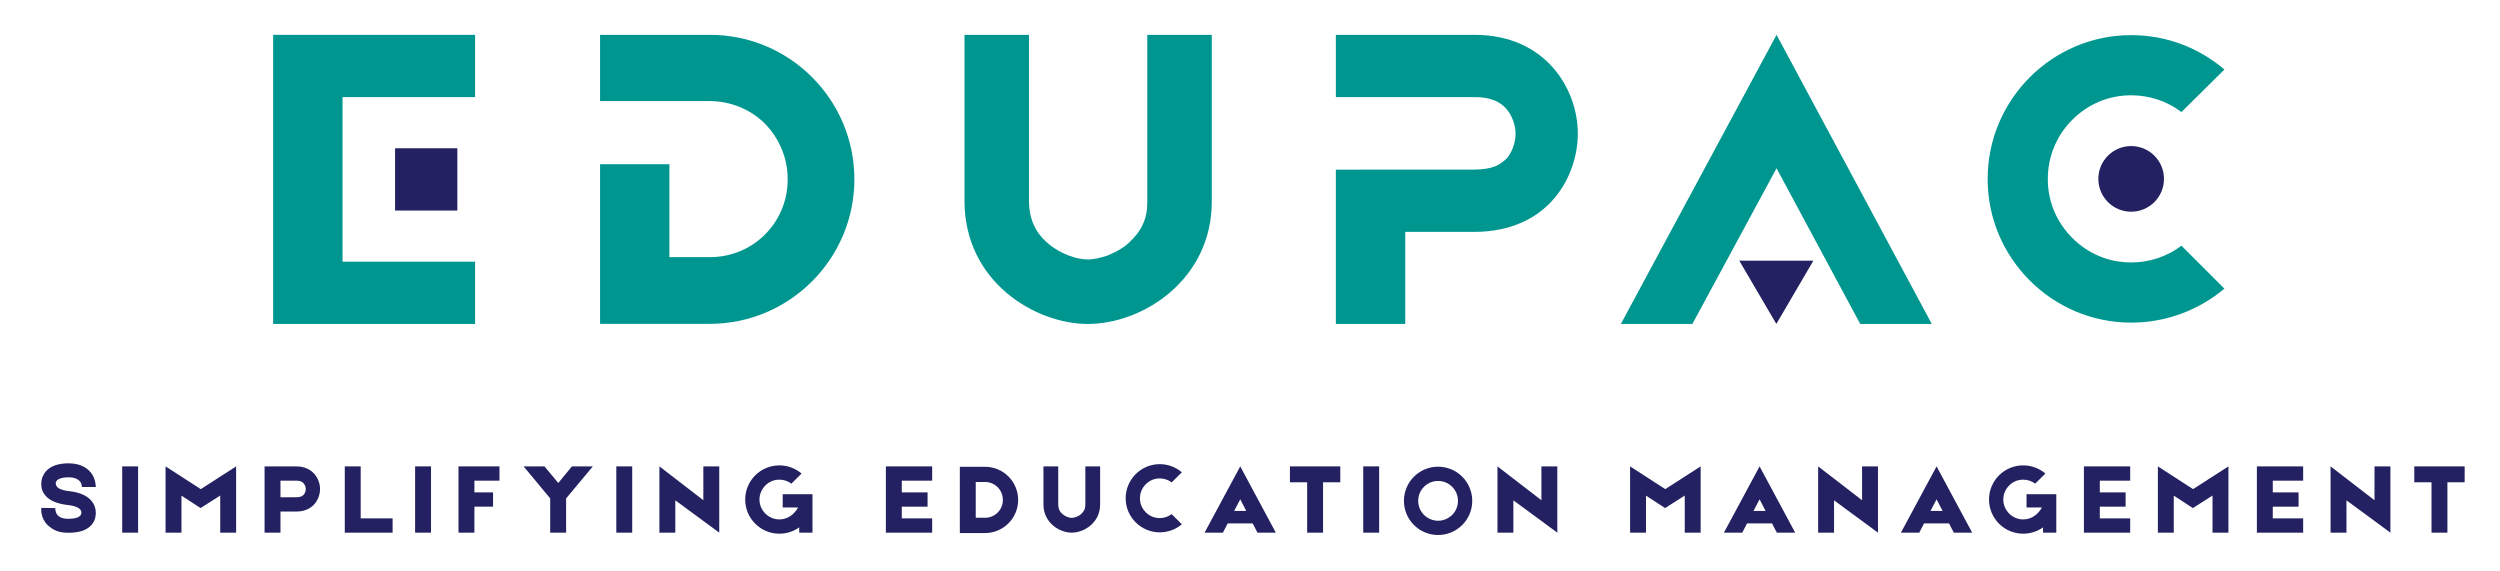 <?xml version="1.0" encoding="UTF-8" standalone="no"?><!DOCTYPE svg PUBLIC "-//W3C//DTD SVG 1.1//EN" "http://www.w3.org/Graphics/SVG/1.1/DTD/svg11.dtd"><svg width="100%" height="100%" viewBox="0 0 280 64" version="1.1" xmlns="http://www.w3.org/2000/svg" xmlns:xlink="http://www.w3.org/1999/xlink" xml:space="preserve" xmlns:serif="http://www.serif.com/" style="fill-rule:evenodd;clip-rule:evenodd;stroke-linejoin:round;stroke-miterlimit:2;"><g id="Layer-1" serif:id="Layer 1"><path d="M135.721,3.902l0,18.681c0,8.668 -7.621,13.699 -13.898,13.699c-5.78,0 -13.799,-4.631 -13.799,-13.797l0,-18.583l7.223,0l0,18.583c0,1.991 0.698,3.588 2.143,4.782c1.443,1.244 3.287,1.793 4.433,1.793c0.697,0 1.495,-0.199 2.241,-0.449c0.848,-0.348 1.695,-0.795 2.342,-1.395c0.647,-0.596 1.196,-1.244 1.544,-1.992c0.397,-0.798 0.548,-1.643 0.548,-2.641l0,-18.681l7.223,0Z" style="fill:#009690;fill-rule:nonzero;"/><path d="M165.158,3.902l-15.543,0l0.003,6.974l15.54,0.001c1.595,0 2.74,0.399 3.538,1.295c0.746,0.847 1.046,1.993 1.046,2.791c0,0.747 -0.249,1.893 -0.947,2.74c-0.35,0.346 -0.698,0.597 -1.146,0.846c-0.696,0.3 -1.544,0.448 -2.589,0.448l-15.445,0.002l0,17.283l7.772,0l0,-10.31l7.673,0c8.568,0 11.655,-6.426 11.655,-11.009c0,-4.981 -3.586,-11.061 -11.557,-11.061" style="fill:#009690;fill-rule:nonzero;"/><path d="M198.973,3.902l-17.437,32.38l8.011,0l9.426,-17.433l9.372,17.433l8.016,0l-17.388,-32.38Z" style="fill:#009690;fill-rule:nonzero;"/><path d="M249.136,32.331c-2.838,2.359 -6.449,3.803 -10.443,3.803c-8.857,0 -16.078,-7.22 -16.078,-16.076c0,-8.905 7.221,-16.124 16.078,-16.124c3.994,0 7.605,1.445 10.443,3.851l-4.812,4.765c-1.587,-1.203 -3.563,-1.877 -5.631,-1.877c-2.502,0 -4.814,0.961 -6.595,2.742c-1.78,1.781 -2.744,4.139 -2.744,6.643c0,2.504 0.964,4.813 2.744,6.593c1.781,1.782 4.093,2.745 6.595,2.745c2.068,0 4.044,-0.674 5.631,-1.878l4.812,4.813Z" style="fill:#009690;fill-rule:nonzero;"/><rect x="44.248" y="16.606" width="6.974" height="6.974" style="fill:#232161;"/><path d="M203.097,29.198l-4.147,7.084l-4.149,-7.084l8.296,0Z" style="fill:#232161;fill-rule:nonzero;"/><path d="M53.209,3.902l-22.617,0l0,32.38l22.617,0l0,-6.973l-14.846,0l0,-18.432l14.846,0l0,-6.975Z" style="fill:#009690;fill-rule:nonzero;"/><path d="M242.366,20.034c0,2.032 -1.644,3.677 -3.675,3.677c-2.032,0 -3.676,-1.645 -3.676,-3.677c0,-2.03 1.644,-3.675 3.676,-3.675c2.031,0 3.675,1.645 3.675,3.675" style="fill:#232161;fill-rule:nonzero;"/><path d="M79.506,3.902l-12.299,0l0,7.42l12.249,0c2.341,0 4.582,0.896 6.225,2.539c1.643,1.694 2.539,3.885 2.539,6.225c0,2.341 -0.896,4.532 -2.539,6.175c-1.643,1.643 -3.834,2.539 -6.175,2.539l-4.531,0l0,-10.412l-7.768,0l0,17.882l12.299,0c8.914,0 16.184,-7.27 16.184,-16.184c0,-8.963 -7.27,-16.184 -16.184,-16.184" style="fill:#009690;fill-rule:nonzero;"/><path d="M6.31,59.452c-0.365,-0.148 -0.662,-0.365 -0.936,-0.604c-0.868,-0.8 -0.754,-1.863 -0.754,-1.965l1.565,0.022l0,-0.011c0,0 0,0.422 0.182,0.697c0.229,0.342 0.651,0.514 1.268,0.514c1.028,0 1.484,-0.262 1.484,-0.697c0,-0.456 -0.582,-0.742 -1.53,-0.845c-0.582,-0.068 -1.096,-0.194 -1.507,-0.365c-0.388,-0.16 -0.707,-0.377 -0.947,-0.64c-0.343,-0.377 -0.515,-0.822 -0.515,-1.324c0,-0.697 0.274,-1.165 0.515,-1.439c0.525,-0.594 1.37,-0.903 2.535,-0.903c1.529,0 2.284,0.675 2.649,1.234c0.387,0.605 0.411,1.302 0.411,1.416l-1.565,0l0,0.012c0,0 0.011,-0.343 -0.171,-0.582c-0.229,-0.321 -0.684,-0.515 -1.325,-0.515c-0.662,0 -1.426,0.172 -1.426,0.674c0,0.479 0.502,0.765 1.518,0.879c1.13,0.126 1.964,0.48 2.467,1.062c0.33,0.389 0.502,0.845 0.502,1.336c-0.001,0.24 -0.001,0.846 -0.492,1.394c-0.251,0.285 -0.594,0.502 -1.016,0.65c-0.434,0.148 -0.959,0.218 -1.587,0.218c-0.492,0 -0.937,-0.07 -1.325,-0.218" style="fill:#232161;fill-rule:nonzero;"/><rect x="13.686" y="52.235" width="1.781" height="7.423" style="fill:#232161;"/><path d="M26.446,52.235l0,7.423l-1.781,0l0,-4.157l-2.204,1.404l-2.136,-1.393l0,4.146l-1.781,0l0,-7.423l3.94,2.547l3.962,-2.547Z" style="fill:#232161;fill-rule:nonzero;"/><path d="M34.245,54.771c0,-0.184 -0.068,-0.446 -0.24,-0.641c-0.182,-0.205 -0.445,-0.297 -0.811,-0.297l-1.781,0l0,1.862l1.759,0c0.24,0 0.433,-0.034 0.594,-0.103c0.102,-0.056 0.182,-0.114 0.262,-0.194c0.16,-0.193 0.217,-0.457 0.217,-0.628m1.599,0c0,1.051 -0.708,2.523 -2.672,2.523l-1.759,0l0,2.365l-1.781,0l0,-7.423l3.562,0c1.827,0 2.65,1.393 2.65,2.535" style="fill:#232161;fill-rule:nonzero;"/><path d="M43.971,58.059l0,1.6l-5.355,0l0,-7.423l1.781,0l0,5.823l3.574,0Z" style="fill:#232161;fill-rule:nonzero;"/><rect x="46.493" y="52.235" width="1.781" height="7.423" style="fill:#232161;"/><path d="M53.133,53.834l0,1.313l2.089,0l0,1.599l-2.089,0l0,2.912l-1.782,0l0,-7.423l4.591,0l0,1.599l-2.809,0Z" style="fill:#232161;fill-rule:nonzero;"/><path d="M63.404,55.821l0,3.837l-1.782,0l0,-3.837l-2.98,-3.586l2.341,0l1.542,1.861l1.53,-1.861l2.341,0l-2.992,3.586Z" style="fill:#232161;fill-rule:nonzero;"/><rect x="69.027" y="52.235" width="1.781" height="7.423" style="fill:#232161;"/><path d="M80.556,52.235l0,7.423l-4.921,-3.62l0,3.62l-1.782,0l0,-7.423l4.922,3.791l0,-3.791l1.781,0Z" style="fill:#232161;fill-rule:nonzero;"/><path d="M89.514,56.849l0,-0.012l-0.012,0l0.012,0.012Zm1.484,-1.496l0,4.306l-1.484,0l0,-0.594c-0.628,0.445 -1.394,0.708 -2.227,0.708c-2.112,0 -3.825,-1.714 -3.825,-3.825c0,-2.114 1.713,-3.827 3.825,-3.827c0.948,0 1.816,0.343 2.489,0.915l-1.141,1.129c-0.389,-0.285 -0.857,-0.444 -1.348,-0.444c-0.594,0 -1.153,0.228 -1.565,0.65c-0.422,0.423 -0.662,0.982 -0.662,1.577c0,0.593 0.24,1.153 0.662,1.575c0.412,0.411 0.971,0.651 1.565,0.651c0.594,0 1.153,-0.24 1.576,-0.651c0.08,-0.079 0.411,-0.422 0.514,-0.686l-1.713,0l0,-1.484l3.334,0Z" style="fill:#232161;fill-rule:nonzero;"/><path d="M101,58.059l3.403,0l0,1.6l-5.185,0l0,-7.423l5.185,0l0,1.598l-3.403,0l0,1.314l2.889,0l0,1.599l-2.889,0l0,1.312Z" style="fill:#232161;fill-rule:nonzero;"/><path d="M112.321,55.992c0,-0.536 -0.206,-1.039 -0.583,-1.427c-0.376,-0.377 -0.89,-0.583 -1.427,-0.583l-1.028,0l0,4.008l1.04,0c0.537,0 1.039,-0.205 1.415,-0.582c0.377,-0.376 0.583,-0.879 0.583,-1.416m1.713,0c0,2.044 -1.667,3.711 -3.711,3.711l-2.821,0l0,-7.422l2.821,0c2.044,0 3.711,1.655 3.711,3.711" style="fill:#232161;fill-rule:nonzero;"/><path d="M123.215,52.235l0,4.282c0,1.988 -1.747,3.141 -3.186,3.141c-1.324,0 -3.163,-1.063 -3.163,-3.163l0,-4.26l1.656,0l0,4.26c0,0.457 0.16,0.821 0.491,1.095c0.331,0.287 0.754,0.412 1.016,0.412c0.16,0 0.343,-0.046 0.514,-0.103c0.194,-0.08 0.388,-0.183 0.537,-0.319c0.148,-0.137 0.274,-0.286 0.354,-0.457c0.091,-0.183 0.125,-0.377 0.125,-0.606l0,-4.282l1.656,0Z" style="fill:#232161;fill-rule:nonzero;"/><path d="M132.367,58.722c-0.674,0.56 -1.53,0.901 -2.478,0.901c-2.101,0 -3.814,-1.712 -3.814,-3.813c0,-2.112 1.713,-3.825 3.814,-3.825c0.948,0 1.804,0.342 2.478,0.914l-1.142,1.13c-0.377,-0.286 -0.845,-0.446 -1.336,-0.446c-0.594,0 -1.142,0.229 -1.564,0.652c-0.423,0.422 -0.651,0.981 -0.651,1.575c0,0.594 0.228,1.142 0.651,1.564c0.422,0.423 0.97,0.652 1.564,0.652c0.491,0 0.959,-0.16 1.336,-0.446l1.142,1.142Z" style="fill:#232161;fill-rule:nonzero;"/><path d="M139.581,57.226l-0.674,-1.302l-0.685,1.302l1.359,0Zm0.719,1.394l-2.797,0l-0.537,1.039l-2.055,0l3.996,-7.423l3.986,7.423l-2.056,0l-0.537,-1.039Z" style="fill:#232161;fill-rule:nonzero;"/><path d="M148.182,54.017l0,5.642l-1.781,0l0,-5.642l-1.93,0l0,-1.781l5.641,0l0,1.781l-1.93,0Z" style="fill:#232161;fill-rule:nonzero;"/><rect x="152.682" y="52.235" width="1.782" height="7.423" style="fill:#232161;"/><path d="M163.293,56.095c-0.001,-0.594 -0.23,-1.153 -0.652,-1.575c-0.422,-0.423 -0.982,-0.652 -1.576,-0.652c-0.593,0 -1.153,0.229 -1.576,0.652c-0.423,0.422 -0.65,0.981 -0.65,1.575c0,0.595 0.227,1.153 0.65,1.576c0.423,0.411 0.983,0.652 1.576,0.652c0.594,0 1.154,-0.241 1.576,-0.652c0.422,-0.423 0.651,-0.981 0.651,-1.576m1.599,0c0,2.113 -1.713,3.826 -3.826,3.826c-2.112,0 -3.825,-1.713 -3.825,-3.826c0,-2.112 1.713,-3.825 3.825,-3.825c2.113,0 3.826,1.713 3.826,3.825" style="fill:#232161;fill-rule:nonzero;"/><path d="M174.419,52.235l0,7.423l-4.922,-3.62l0,3.62l-1.781,0l0,-7.423l4.921,3.791l0,-3.791l1.782,0Z" style="fill:#232161;fill-rule:nonzero;"/><path d="M190.472,52.235l0,7.423l-1.781,0l0,-4.157l-2.204,1.404l-2.136,-1.393l0,4.146l-1.781,0l0,-7.423l3.939,2.547l3.963,-2.547Z" style="fill:#232161;fill-rule:nonzero;"/><path d="M197.747,57.226l-0.674,-1.302l-0.684,1.302l1.358,0Zm0.72,1.394l-2.798,0l-0.536,1.039l-2.056,0l3.996,-7.423l3.986,7.423l-2.055,0l-0.537,-1.039Z" style="fill:#232161;fill-rule:nonzero;"/><path d="M210.333,52.235l0,7.423l-4.921,-3.62l0,3.62l-1.781,0l0,-7.423l4.921,3.791l0,-3.791l1.781,0Z" style="fill:#232161;fill-rule:nonzero;"/><path d="M217.571,57.226l-0.674,-1.302l-0.684,1.302l1.358,0Zm0.72,1.394l-2.798,0l-0.536,1.039l-2.056,0l3.996,-7.423l3.987,7.423l-2.056,0l-0.537,-1.039Z" style="fill:#232161;fill-rule:nonzero;"/><path d="M228.821,56.849l0,-0.012l-0.011,0l0.011,0.012Zm1.484,-1.496l0,4.306l-1.484,0l0,-0.594c-0.628,0.445 -1.393,0.708 -2.227,0.708c-2.112,0 -3.825,-1.714 -3.825,-3.825c0,-2.114 1.713,-3.827 3.825,-3.827c0.949,0 1.816,0.343 2.49,0.915l-1.142,1.129c-0.389,-0.285 -0.856,-0.444 -1.348,-0.444c-0.593,0 -1.153,0.228 -1.564,0.65c-0.422,0.423 -0.662,0.982 -0.662,1.577c0,0.593 0.24,1.153 0.662,1.575c0.411,0.411 0.971,0.651 1.564,0.651c0.594,0 1.154,-0.24 1.577,-0.651c0.08,-0.079 0.411,-0.422 0.513,-0.686l-1.713,0l0,-1.484l3.334,0Z" style="fill:#232161;fill-rule:nonzero;"/><path d="M235.179,58.059l3.402,0l0,1.6l-5.183,0l0,-7.423l5.183,0l0,1.598l-3.402,0l0,1.314l2.889,0l0,1.599l-2.889,0l0,1.312Z" style="fill:#232161;fill-rule:nonzero;"/><path d="M249.585,52.235l-0.001,7.423l-1.781,0l0,-4.157l-2.204,1.404l-2.136,-1.393l0,4.146l-1.78,0l0,-7.423l3.939,2.547l3.963,-2.547Z" style="fill:#232161;fill-rule:nonzero;"/><path d="M254.551,58.059l3.402,0l0,1.6l-5.183,0l0,-7.423l5.183,0l0,1.598l-3.402,0l0,1.314l2.889,0l0,1.599l-2.889,0l0,1.312Z" style="fill:#232161;fill-rule:nonzero;"/><path d="M267.725,52.235l0,7.423l-4.921,-3.62l0,3.62l-1.781,0l0,-7.423l4.921,3.791l0,-3.791l1.781,0Z" style="fill:#232161;fill-rule:nonzero;"/><path d="M274.111,54.017l0,5.642l-1.781,0l0,-5.642l-1.93,0l0,-1.781l5.641,0l0,1.781l-1.93,0Z" style="fill:#232161;fill-rule:nonzero;"/></g></svg>